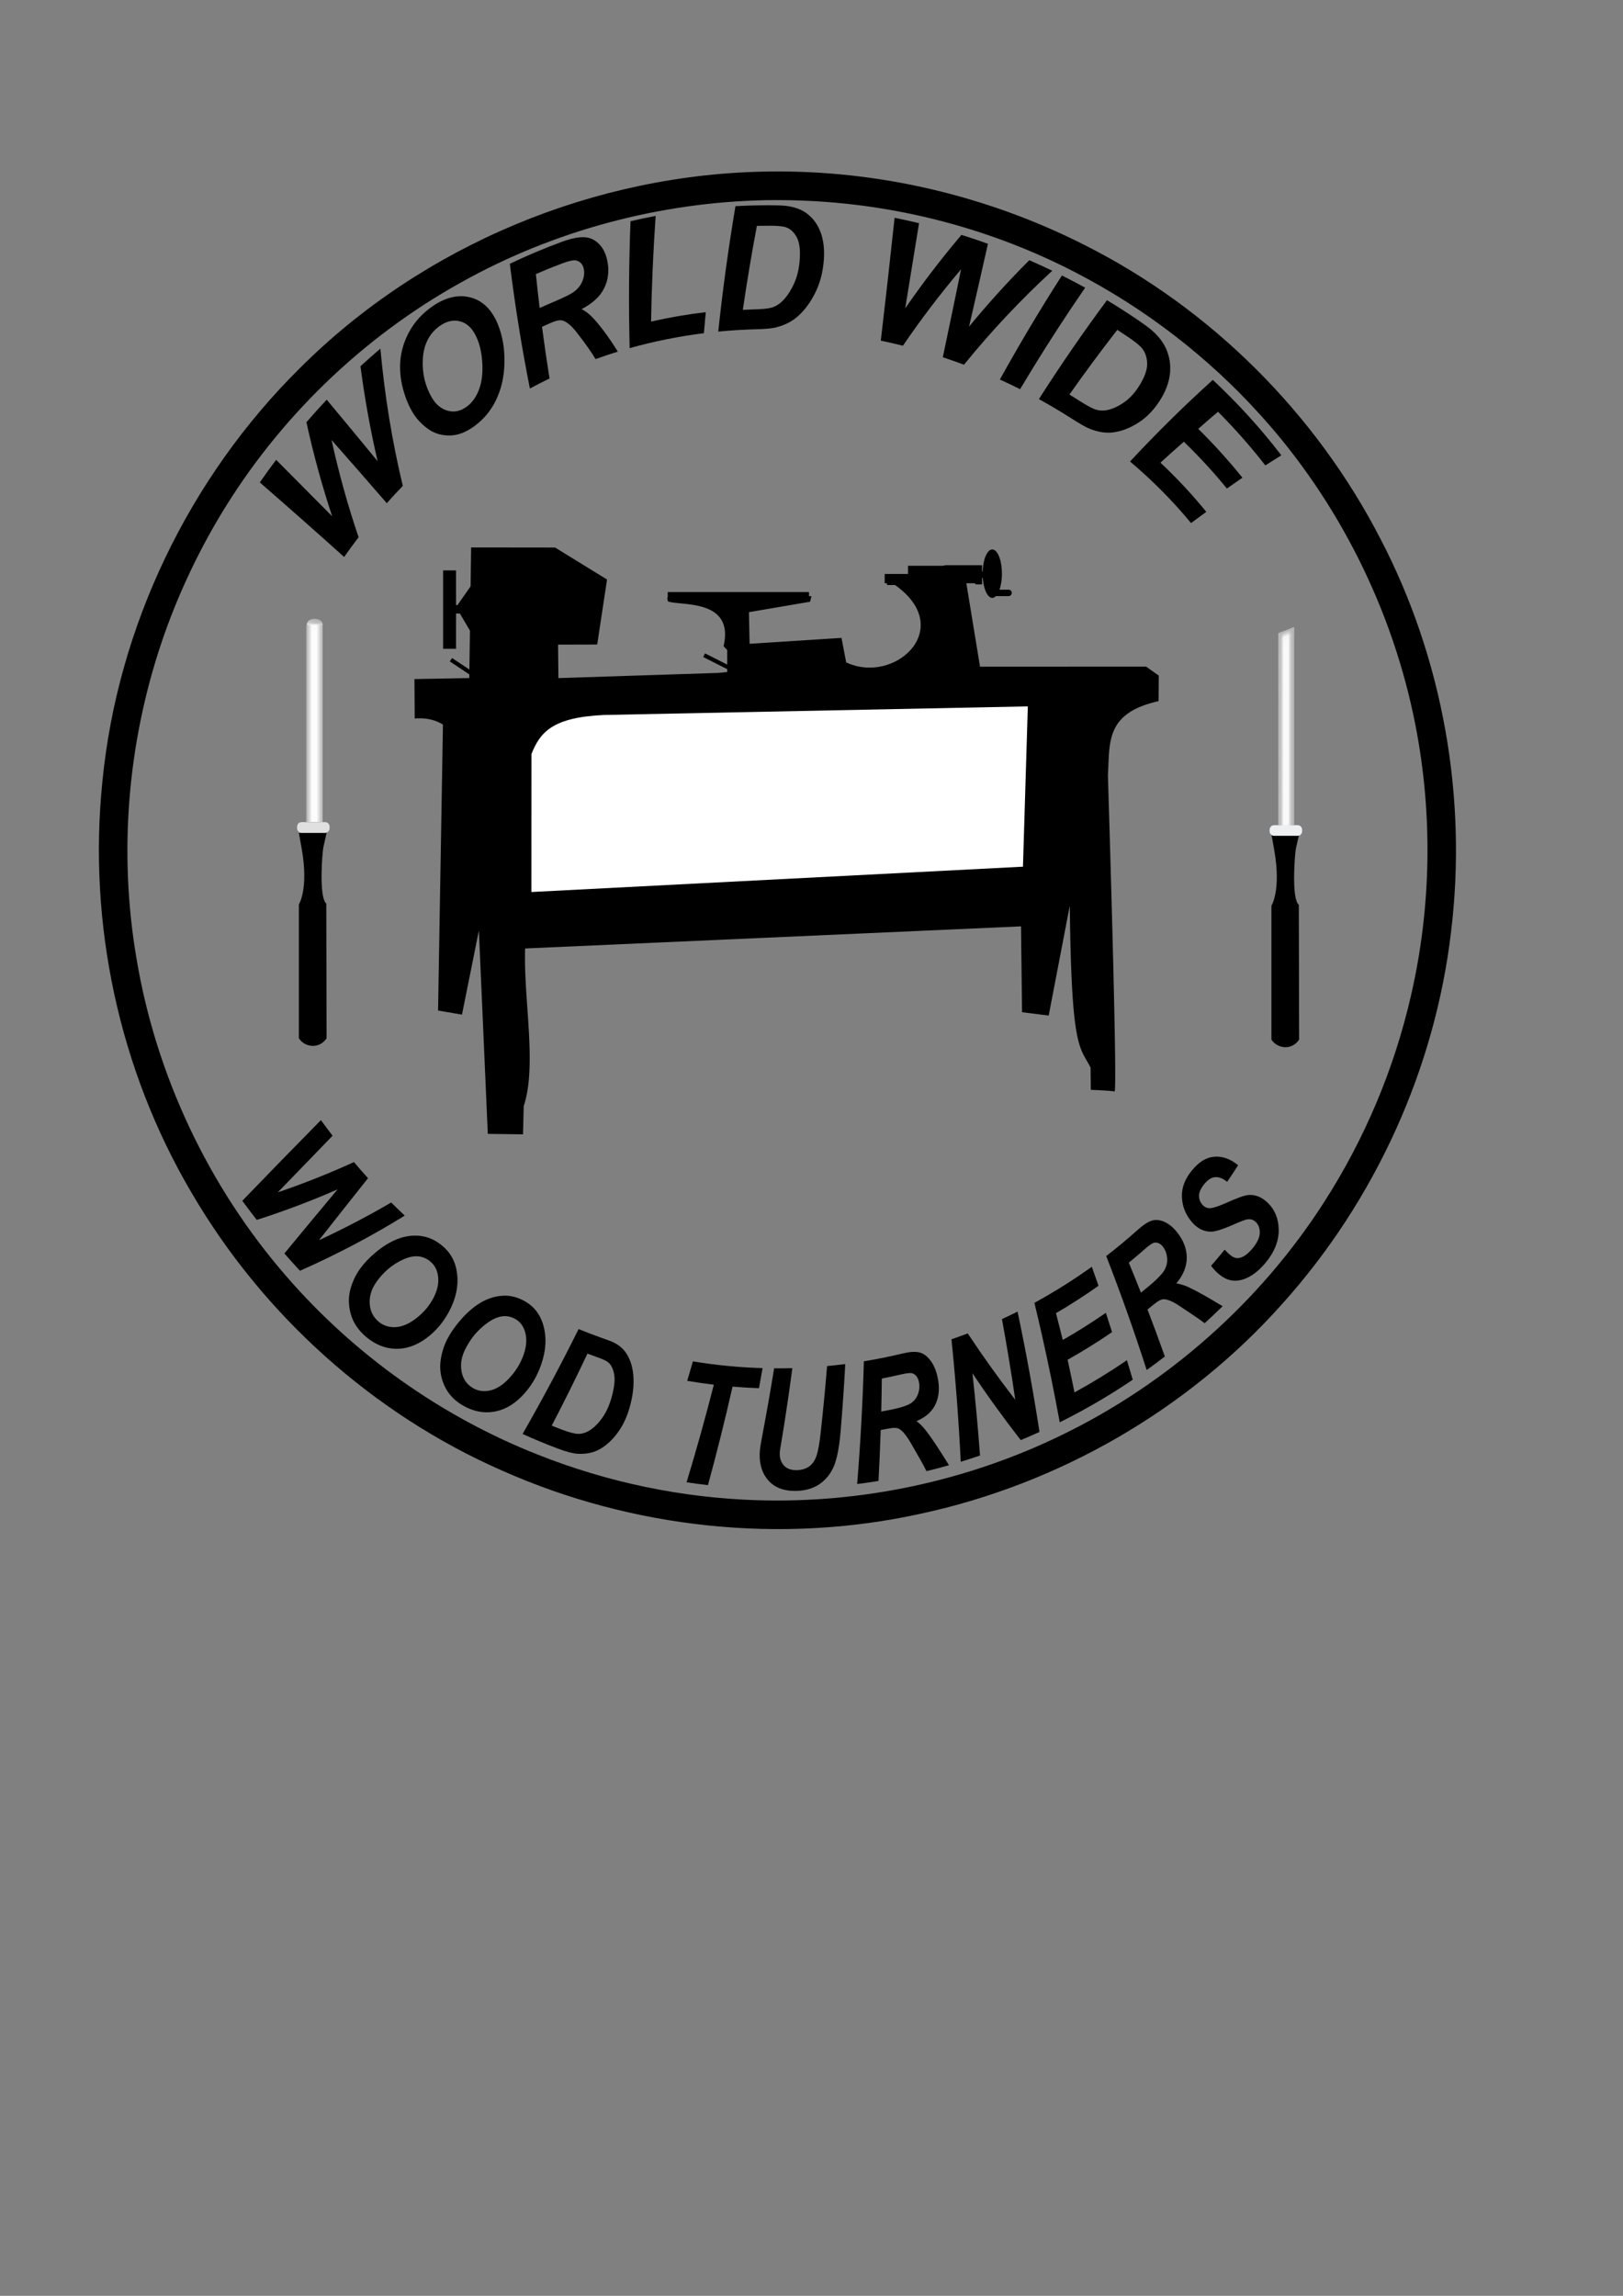 <?xml version="1.0" encoding="UTF-8" standalone="no"?>
<!-- Created with Inkscape (http://www.inkscape.org/) -->
<svg xmlns:inkscape="http://www.inkscape.org/namespaces/inkscape" xmlns:sodipodi="http://sodipodi.sourceforge.net/DTD/sodipodi-0.dtd" xmlns:xlink="http://www.w3.org/1999/xlink" xmlns="http://www.w3.org/2000/svg" xmlns:svg="http://www.w3.org/2000/svg" width="210mm" height="297mm" viewBox="0 0 210 297" version="1.1" id="svg5" xml:space="preserve" inkscape:version="1.2.1 (9c6d41e410, 2022-07-14)" sodipodi:docname="World 6.svg">
  <rect x="0" y="0" width="210" height="297" fill="#808080" stroke="none"/>
  <defs id="defs2">
    <linearGradient inkscape:collect="always" id="linearGradient11394">
      <stop style="stop-color:#ffffff;stop-opacity:1;" offset="0" id="stop11390"></stop>
      <stop style="stop-color:#b5b5b5;stop-opacity:1;" offset="1" id="stop11392"></stop>
    </linearGradient>
    <linearGradient inkscape:collect="always" xlink:href="#linearGradient7732" id="linearGradient7747" gradientUnits="userSpaceOnUse" gradientTransform="translate(-125.62,-0.485)" x1="165.327" y1="93.994" x2="167.328" y2="93.994"></linearGradient>
    <linearGradient inkscape:collect="always" id="linearGradient7732">
      <stop style="stop-color:#b6b6b6;stop-opacity:1;" offset="0" id="stop7728"></stop>
      <stop style="stop-color:#b6b6b6;stop-opacity:0.047;" offset="0.323" id="stop7738"></stop>
      <stop style="stop-color:#b6b6b6;stop-opacity:0.047;" offset="0.639" id="stop7736"></stop>
      <stop style="stop-color:#b6b6b6;stop-opacity:1;" offset="0.988" id="stop7730"></stop>
    </linearGradient>
    <linearGradient inkscape:collect="always" xlink:href="#linearGradient7732" id="linearGradient9752" gradientUnits="userSpaceOnUse" x1="165.327" y1="93.994" x2="167.328" y2="93.994" gradientTransform="translate(0.096,-0.031)"></linearGradient>
    <linearGradient inkscape:collect="always" xlink:href="#linearGradient7732" id="linearGradient9959" gradientUnits="userSpaceOnUse" gradientTransform="translate(0.096,-0.031)" x1="165.327" y1="93.994" x2="167.328" y2="93.994"></linearGradient>
    <linearGradient inkscape:collect="always" xlink:href="#linearGradient7732" id="linearGradient8467" gradientUnits="userSpaceOnUse" gradientTransform="matrix(0.334,0.943,-0.072,0.026,117.943,-76.698)" x1="165.327" y1="93.994" x2="167.328" y2="93.994"></linearGradient>
    <linearGradient inkscape:collect="always" xlink:href="#linearGradient11394" id="linearGradient11396" x1="44.572" y1="79.098" x2="50.618" y2="79.098" gradientUnits="userSpaceOnUse" gradientTransform="matrix(0.111,-0.222,0.575,0.124,-10.033,81.433)"></linearGradient>
  </defs>
  <g inkscape:groupmode="layer" id="layer2" inkscape:label="VECTOR" style="display:inline">
    <path style="display:inline;fill:#000000;fill-opacity:1;stroke:none;stroke-width:1" d="m 128.993,76.286 c -0.23,0 -0.415,0.185 -0.415,0.415 0,0.23 0.185,0.415 0.415,0.415 h 1.509 c 0.23,0 0.415,-0.185 0.415,-0.415 0,-0.23 -0.185,-0.415 -0.415,-0.415 z" id="path7335"></path>
    <path id="path1031" style="fill:#000000;fill-opacity:1;stroke:none;stroke-width:1" d="M 60.959 70.82 L 60.854 78.276 L 59.007 78.276 L 59.007 73.792 L 57.335 73.792 L 57.335 83.93 L 59.007 83.93 L 59.007 79.369 L 60.838 79.369 L 60.735 86.616 L 58.496 85.126 L 58.203 85.565 L 60.727 87.245 L 60.72 87.718 L 53.627 87.85 L 53.658 92.952 C 55.064 92.835 56.282 93.097 57.313 93.738 L 56.681 130.73 L 59.775 131.258 L 61.962 120.382 L 63.117 146.686 L 67.674 146.743 L 67.763 143.102 C 69.504 137.819 67.738 129.428 67.944 122.7 L 132.11 119.839 L 132.242 130.942 L 135.689 131.382 L 138.419 117.172 C 138.63 135.872 139.682 135.333 141.106 138.099 L 141.144 140.986 C 141.144 140.986 143.785 141.092 144.212 141.199 C 144.639 141.306 143.352 100.291 143.352 100.291 C 143.611 95.987 143.013 92.253 149.907 90.705 L 149.931 87.398 L 148.301 86.238 L 126.805 86.248 L 125.036 75.457 L 126.147 75.457 L 126.251 75.608 L 127.07 75.608 L 127.07 74.777 L 127.166 74.777 A 1.245 3.131 0 0 0 128.391 77.344 A 1.245 3.131 0 0 0 129.636 74.212 A 1.245 3.131 0 0 0 128.391 71.081 A 1.245 3.131 0 0 0 127.15 73.947 L 127.07 73.947 L 127.07 73.118 L 122.322 73.118 L 122.026 73.193 L 117.487 73.193 L 117.487 74.25 L 114.469 74.25 L 114.469 75.457 L 114.771 75.457 L 114.771 75.684 L 115.811 75.684 C 123.737 81.29 115.771 88.641 109.487 85.69 L 108.881 82.522 L 96.989 83.286 L 96.907 79.193 L 104.817 77.843 L 104.993 77.122 L 104.678 77.125 L 104.678 76.646 L 104.659 76.646 L 104.659 76.589 L 86.399 76.589 L 86.399 77.305 L 86.325 77.305 L 86.42 77.8 C 88.11 78.41 95.035 77.419 93.626 83.595 L 94.095 84.099 L 94.095 85.975 L 91.225 84.525 L 90.987 84.996 L 94.095 86.567 L 94.095 86.934 L 92.905 87.053 L 72.251 87.723 L 72.208 83.393 L 77.272 83.379 L 78.546 74.97 L 71.824 70.833 L 60.959 70.82 z "></path>
    <path style="fill:#ffffff;fill-opacity:1;stroke:none;stroke-width:1" d="m 68.756,115.396 0.008,-17.845 c 1.115,-2.819 2.703,-4.756 9.41,-5.058 l 54.817,-1.11 -0.63,20.736 z" id="path1033" sodipodi:nodetypes="cccccc"></path>
    <path id="rect1091" style="fill:#000000;fill-opacity:1;stroke:none" d="m 38.672,107.753 h 3.584 l -0.415,1.849 c -0.142,0.634 -0.605,6.505 0.377,7.282 l 0.038,17.431 c -0.931,1.439 -2.842,1.183 -3.584,0 v -17.317 c 0,0 1.279,-1.963 0.377,-7.131 -0.123,-0.705 -0.377,-2.113 -0.377,-2.113 z" sodipodi:nodetypes="ccsccccsc"></path>
    <rect style="fill:none;stroke:#e0e0e0;stroke-width:1;stroke-opacity:1" id="rect1094" width="3.209" height="0.377" x="38.938" y="106.855" ry="0.067"></rect>
    <rect style="fill:#b6b6b6;fill-opacity:0.378;stroke:none;stroke-width:1" id="rect1096" width="2.001" height="25.46" x="39.586" y="80.968"></rect>
    <path id="path7741" style="display:inline;fill:#ffffff;fill-opacity:1" d="M 39.707,80.685 H 41.708 V 106.335 H 39.707 Z"></path>
    <path id="path7745" style="display:inline;fill:url(#linearGradient7747)" d="M 39.707,80.685 H 41.708 V 106.335 H 39.707 Z"></path>
    <path id="rect1096-6" style="display:inline;fill:#ffffff;fill-opacity:1" d="m 165.414,81.96 2.01,-0.821 v 25.649 h -2.001 z" sodipodi:nodetypes="ccccc"></path>
    <path id="path8475" style="display:inline;fill:url(#linearGradient9959)" d="m 165.414,81.96 2.01,-0.821 v 25.649 h -2.001 z" sodipodi:nodetypes="ccccc"></path>
    <path id="rect1091-6" style="display:inline;fill:#000000;fill-opacity:1;stroke:none" d="m 164.509,107.924 h 3.584 l -0.415,1.849 c -0.142,0.634 -0.605,6.505 0.377,7.282 l 0.038,17.431 c -0.931,1.439 -2.842,1.183 -3.584,0 v -17.318 c 0,0 1.279,-1.963 0.377,-7.131 -0.123,-0.705 -0.377,-2.113 -0.377,-2.113 z" sodipodi:nodetypes="ccsccccsc"></path>
    <rect style="display:inline;fill:none;stroke:#eeeff0;stroke-width:1;stroke-opacity:1" id="rect1094-5" width="3.209" height="0.377" x="164.775" y="107.25" ry="0.067"></rect>
    <path id="path8477" style="display:inline;fill:url(#linearGradient9752)" d="m 165.414,81.96 2.01,-0.821 v 25.649 h -2.001 z" sodipodi:nodetypes="ccccc"></path>
    <path d="m 52.119,62.86 c -0.704,0.728 -1.396,1.473 -2.075,2.235 -2.372,-2.74 -4.755,-5.467 -7.148,-8.183 0.955,4.342 2.128,8.548 3.504,12.591 -0.64,0.835 -1.264,1.685 -1.873,2.551 -3.616,-3.246 -7.253,-6.462 -10.91,-9.646 0.687,-0.991 1.39,-1.965 2.11,-2.922 2.42,2.429 4.837,4.863 7.25,7.301 -1.298,-3.917 -2.412,-7.98 -3.33,-12.167 0.858,-0.994 1.734,-1.965 2.627,-2.914 2.206,2.642 4.402,5.296 6.588,7.961 -0.929,-3.987 -1.672,-8.089 -2.22,-12.285 0.846,-0.78 1.705,-1.541 2.577,-2.282 0.553,6.12 1.532,12.061 2.901,17.76 z" id="path698-7" style="font-style:italic;font-weight:bold;font-size:20.655px;font-family:Arial;-inkscape-font-specification:'Arial Bold Italic';fill:#000000;fill-opacity:1;stroke:none"></path>
    <path d="m 53.484,53.496 c -0.48,-0.76 -0.883,-1.653 -1.195,-2.684 -0.426,-1.377 -0.596,-2.738 -0.493,-4.086 0.108,-1.351 0.508,-2.661 1.209,-3.906 0.697,-1.25 1.703,-2.342 3.002,-3.228 1.743,-1.189 3.441,-1.535 4.994,-1.077 1.562,0.455 2.69,1.641 3.432,3.476 0.617,1.527 0.875,3.189 0.835,4.972 -0.04,1.783 -0.401,3.363 -1.073,4.761 -0.673,1.401 -1.606,2.52 -2.832,3.416 -1.065,0.778 -2.095,1.179 -3.134,1.196 -1.037,0.017 -1.956,-0.236 -2.757,-0.786 -0.804,-0.556 -1.471,-1.234 -1.988,-2.053 z m 2.385,-2.067 c 0.527,0.909 1.218,1.469 2.06,1.705 0.843,0.236 1.654,0.06 2.462,-0.524 0.658,-0.476 1.165,-1.167 1.54,-2.09 0.377,-0.932 0.537,-2.05 0.482,-3.363 -0.053,-1.323 -0.288,-2.487 -0.736,-3.487 -0.5,-1.115 -1.176,-1.812 -2.049,-2.07 -0.873,-0.263 -1.772,-0.091 -2.666,0.523 -1.374,0.944 -2.134,2.399 -2.251,4.279 -0.111,1.879 0.3,3.546 1.158,5.026 z" id="path700-9" style="font-style:italic;font-weight:bold;font-size:20.655px;font-family:Arial;-inkscape-font-specification:'Arial Bold Italic';fill:#000000;fill-opacity:1;stroke:none"></path>
    <path d="m 71.105,48.963 c -0.02,0.009 -0.039,0.019 -0.059,0.029 -0.836,0.403 -1.664,0.826 -2.485,1.27 -1.01,-5.102 -1.85,-10.272 -2.514,-15.503 -0.027,-0.211 -0.053,-0.422 -0.08,-0.633 2.224,-1.066 4.481,-2.016 6.765,-2.853 1.177,-0.431 2.134,-0.617 2.846,-0.584 0.719,0.024 1.351,0.304 1.89,0.834 0.547,0.528 0.911,1.258 1.106,2.184 0.278,1.321 0.128,2.52 -0.415,3.606 -0.546,1.081 -1.514,1.951 -2.907,2.678 0.465,0.227 0.934,0.582 1.404,1.065 0.935,0.979 2.049,2.454 3.284,4.434 -0.968,0.298 -1.93,0.62 -2.885,0.965 -0.447,-0.764 -1.275,-1.975 -2.477,-3.507 -0.658,-0.834 -1.262,-1.327 -1.801,-1.484 -0.328,-0.089 -0.831,0.006 -1.498,0.298 -0.384,0.168 -0.766,0.339 -1.147,0.514 0.292,2.239 0.616,4.468 0.971,6.688 z m -1.277,-9.125 c 0.511,-0.23 1.024,-0.454 1.538,-0.671 1.573,-0.664 2.576,-1.136 3.049,-1.535 0.47,-0.393 0.8,-0.855 0.991,-1.391 0.19,-0.536 0.231,-1.042 0.114,-1.517 -0.137,-0.559 -0.461,-0.905 -0.977,-1.029 -0.314,-0.071 -0.932,0.052 -1.837,0.393 -1.13,0.427 -2.254,0.883 -3.369,1.369 0.15,1.464 0.313,2.925 0.49,4.382 z" id="path702-2" style="font-style:italic;font-weight:bold;font-size:20.655px;font-family:Arial;-inkscape-font-specification:'Arial Bold Italic';fill:#000000;fill-opacity:1;stroke:none"></path>
    <path d="m 81.47,45.038 c -0.139,-5.448 -0.101,-10.924 0.111,-16.418 1.081,-0.254 2.166,-0.485 3.254,-0.692 -0.317,4.565 -0.516,9.124 -0.594,13.67 2.339,-0.531 4.703,-0.935 7.079,-1.216 -0.086,0.907 -0.167,1.815 -0.244,2.722 -3.241,0.406 -6.454,1.048 -9.606,1.934 z" id="path704-7" style="font-style:italic;font-weight:bold;font-size:20.655px;font-family:Arial;-inkscape-font-specification:'Arial Bold Italic';fill:#000000;fill-opacity:1;stroke:none"></path>
    <path d="m 92.934,42.898 c 0.575,-5.416 1.318,-10.829 2.226,-16.226 1.441,-0.079 2.883,-0.118 4.324,-0.117 1.191,3.85e-4 1.986,0.045 2.307,0.089 0.334,0.043 0.649,0.105 0.945,0.186 0.288,0.079 0.558,0.175 0.809,0.288 0.514,0.23 0.971,0.545 1.369,0.944 0.406,0.392 0.742,0.859 1.01,1.399 0.275,0.541 0.469,1.156 0.586,1.846 0.117,0.683 0.146,1.423 0.093,2.222 -0.115,1.72 -0.528,3.221 -1.201,4.508 -0.666,1.282 -1.448,2.289 -2.345,3.03 -0.231,0.193 -0.481,0.369 -0.751,0.527 -0.536,0.315 -1.149,0.562 -1.841,0.747 -0.594,0.154 -1.486,0.227 -2.706,0.259 -1.611,0.042 -3.221,0.141 -4.825,0.297 z m 3.182,-2.816 c 0.49,-0.024 0.979,-0.043 1.469,-0.056 1.066,-0.03 1.828,-0.101 2.307,-0.245 0.482,-0.151 0.926,-0.424 1.334,-0.823 0.445,-0.437 0.846,-0.985 1.203,-1.644 0.114,-0.21 0.224,-0.432 0.329,-0.665 0.435,-0.963 0.688,-2.111 0.738,-3.441 0.043,-1.136 -0.1,-1.995 -0.44,-2.58 -0.125,-0.223 -0.264,-0.419 -0.416,-0.587 -0.252,-0.278 -0.541,-0.482 -0.866,-0.609 -0.364,-0.141 -1.026,-0.226 -1.971,-0.23 -0.623,-0.003 -1.246,0.002 -1.87,0.015 -0.681,3.614 -1.287,7.237 -1.82,10.867 z" id="path706-7" style="font-style:italic;font-weight:bold;font-size:20.655px;font-family:Arial;-inkscape-font-specification:'Arial Bold Italic';fill:#000000;fill-opacity:1;stroke:none"></path>
    <path d="m 124.728,47.18 c -0.908,-0.339 -1.821,-0.66 -2.738,-0.962 0.8,-3.791 1.588,-7.586 2.365,-11.385 -2.689,3.177 -5.2,6.481 -7.526,9.892 -0.951,-0.238 -1.906,-0.456 -2.863,-0.654 0.623,-5.293 1.218,-10.591 1.785,-15.894 1.058,0.212 2.113,0.444 3.164,0.696 -0.592,3.672 -1.189,7.343 -1.79,11.013 2.259,-3.269 4.685,-6.441 7.272,-9.5 1.15,0.359 2.294,0.743 3.432,1.152 -0.803,3.577 -1.619,7.15 -2.445,10.719 2.448,-2.979 5.047,-5.849 7.794,-8.594 0.997,0.435 1.988,0.889 2.972,1.364 -4.118,3.787 -7.93,7.855 -11.42,12.153 z" id="path708-3" style="font-style:italic;font-weight:bold;font-size:20.655px;font-family:Arial;-inkscape-font-specification:'Arial Bold Italic';fill:#000000;fill-opacity:1;stroke:none"></path>
    <path d="m 129.374,49.098 c 2.532,-4.575 5.208,-9.064 8.025,-13.457 0.194,0.097 0.388,0.195 0.581,0.294 0.814,0.412 1.624,0.839 2.429,1.281 -2.344,3.401 -4.597,6.866 -6.758,10.386 -0.559,0.911 -1.112,1.825 -1.66,2.744 -0.866,-0.434 -1.739,-0.85 -2.618,-1.248 z" id="path710-7" style="font-style:italic;font-weight:bold;font-size:20.655px;font-family:Arial;-inkscape-font-specification:'Arial Bold Italic';fill:#000000;fill-opacity:1;stroke:none"></path>
    <path d="m 134.422,51.628 c 2.792,-4.365 5.728,-8.635 8.809,-12.792 1.289,0.774 2.564,1.588 3.822,2.441 1.039,0.705 1.716,1.218 1.977,1.447 0.541,0.468 0.984,0.958 1.328,1.461 0.35,0.508 0.613,1.057 0.787,1.642 0.184,0.584 0.275,1.191 0.273,1.818 0.004,0.632 -0.095,1.28 -0.294,1.944 -0.196,0.658 -0.493,1.312 -0.888,1.966 -0.849,1.408 -1.859,2.45 -2.993,3.159 -1.127,0.708 -2.231,1.117 -3.316,1.233 -0.838,0.097 -1.755,-0.045 -2.767,-0.411 -0.575,-0.213 -1.373,-0.669 -2.438,-1.351 -1.408,-0.901 -2.843,-1.754 -4.301,-2.557 z m 3.951,-0.588 c 0.434,0.265 0.866,0.534 1.295,0.808 0.934,0.596 1.621,0.979 2.096,1.134 0.48,0.151 0.979,0.173 1.501,0.068 0.751,-0.155 1.521,-0.52 2.312,-1.097 0.789,-0.576 1.502,-1.417 2.119,-2.536 0.527,-0.955 0.773,-1.783 0.729,-2.492 -0.034,-0.709 -0.236,-1.311 -0.602,-1.798 -0.257,-0.339 -0.797,-0.805 -1.619,-1.367 -0.542,-0.37 -1.087,-0.733 -1.635,-1.089 -2.131,2.736 -4.196,5.527 -6.196,8.369 z" id="path712-2" style="font-style:italic;font-weight:bold;font-size:20.655px;font-family:Arial;-inkscape-font-specification:'Arial Bold Italic';fill:#000000;fill-opacity:1;stroke:none"></path>
    <path d="m 146.215,59.702 c 3.428,-3.68 6.998,-7.205 10.711,-10.554 3.156,2.945 6.131,6.195 8.869,9.754 -0.695,0.429 -1.385,0.863 -2.072,1.304 -1.925,-2.466 -3.972,-4.778 -6.121,-6.938 -0.862,0.728 -1.718,1.465 -2.565,2.211 2.007,1.973 3.919,4.079 5.719,6.32 -0.674,0.46 -1.345,0.927 -2.011,1.399 -1.749,-2.146 -3.609,-4.162 -5.563,-6.052 -1.022,0.888 -2.032,1.79 -3.031,2.706 2.102,1.974 4.088,4.095 5.932,6.365 -0.661,0.478 -1.319,0.961 -1.972,1.45 -2.398,-2.907 -5.051,-5.56 -7.895,-7.965 z" id="path714-1" style="font-style:italic;font-weight:bold;font-size:20.655px;font-family:Arial;-inkscape-font-specification:'Arial Bold Italic';fill:#000000;fill-opacity:1;stroke:none"></path>
    <path id="path1314-5" style="display:inline;fill:#000000;fill-opacity:1;stroke:none;stroke-width:1;stroke-opacity:1" d="m 98.658,22.693 c -22.499,0.249 -44.798,9.492 -60.736,25.401 -14.367,14.193 -23.646,33.462 -25.593,53.578 -1.87,18.324 2.169,37.223 11.529,53.103 9.218,15.818 23.487,28.666 40.274,36.008 16.822,7.454 36.017,9.516 54.005,5.56 17.977,-3.853 34.69,-13.479 46.918,-27.228 11.948,-13.312 19.717,-30.343 21.79,-48.12 2.097,-17.314 -1.055,-35.249 -9.115,-50.731 C 169.361,53.995 155.791,40.44 139.438,32.21 126.869,25.833 112.758,22.502 98.658,22.693 Z m -0.484,3.707 c 1.979,-0.029 3.959,-0.001 5.935,0.108 11.773,0.605 23.494,3.741 34.006,9.172 9.067,4.675 17.26,10.966 24.103,18.56 10.092,11.16 17.124,25.25 20.02,40.108 2.239,11.455 2.058,23.474 -0.572,34.901 -2.188,9.548 -5.984,18.571 -11.287,26.821 -8.286,12.905 -20.236,23.457 -33.973,30.106 -12.177,5.924 -25.835,8.83 -39.356,8.402 -9.694,-0.292 -19.44,-2.325 -28.483,-5.938 C 56.134,183.716 44.921,175.748 36.15,165.626 26.048,154.02 19.244,139.546 16.737,124.437 14.426,110.841 15.577,96.731 19.982,83.638 21.908,77.911 24.542,72.247 27.646,67.088 35.152,54.601 46.012,44.106 58.721,37.053 70.68,30.341 84.453,26.665 98.174,26.4 Z" transform="translate(0.913,-0.503)"></path>
    <path d="m 38.808,164.394 c -0.68,-0.735 -1.35,-1.482 -2.01,-2.24 2.286,-2.772 4.58,-5.535 6.881,-8.289 -3.396,1.49 -6.886,2.809 -10.457,3.949 -0.634,-0.814 -1.258,-1.638 -1.87,-2.473 3.374,-3.499 6.764,-6.977 10.17,-10.434 0.496,0.681 1,1.354 1.512,2.019 -2.367,2.439 -4.732,4.881 -7.094,7.327 3.363,-1.148 6.652,-2.456 9.856,-3.916 0.599,0.704 1.207,1.397 1.825,2.078 -2.123,2.668 -4.239,5.344 -6.347,8.027 3.202,-1.485 6.32,-3.114 9.344,-4.881 0.577,0.576 1.161,1.142 1.751,1.698 -4.323,2.673 -8.854,5.058 -13.561,7.134 z" style="font-style:italic;font-weight:bold;font-size:20.655px;font-family:Arial;-inkscape-font-specification:'Arial Bold Italic';fill:#000000;fill-opacity:1;stroke:none;stroke-width:1" id="path577-9"></path>
    <path d="m 46.6,164.121 c 0.517,-0.71 1.148,-1.373 1.887,-2.002 0.984,-0.847 1.975,-1.457 2.964,-1.84 0.994,-0.38 1.975,-0.507 2.949,-0.391 0.979,0.111 1.887,0.514 2.751,1.211 1.157,0.934 1.816,2.146 1.998,3.705 0.186,1.556 -0.146,3.192 -1.052,4.877 -0.754,1.402 -1.745,2.578 -3.005,3.49 -1.261,0.912 -2.572,1.357 -3.923,1.318 -1.35,-0.039 -2.633,-0.556 -3.803,-1.544 -1.017,-0.858 -1.68,-1.865 -1.986,-2.984 -0.306,-1.121 -0.313,-2.185 -0.039,-3.187 0.279,-1.008 0.703,-1.89 1.26,-2.654 z m 2.044,1.812 c -0.579,0.844 -0.855,1.739 -0.808,2.696 0.046,0.955 0.435,1.749 1.162,2.358 0.591,0.495 1.309,0.732 2.14,0.703 0.84,-0.032 1.72,-0.395 2.635,-1.087 0.923,-0.694 1.641,-1.511 2.169,-2.429 0.59,-1.025 0.837,-1.993 0.757,-2.89 -0.076,-0.906 -0.425,-1.605 -1.056,-2.116 -0.966,-0.784 -2.115,-0.855 -3.499,-0.223 -1.379,0.636 -2.557,1.615 -3.5,2.989 z" style="font-style:italic;font-weight:bold;font-size:20.655px;font-family:Arial;-inkscape-font-specification:'Arial Bold Italic';fill:#000000;fill-opacity:1;stroke:none;stroke-width:1" id="path579-1"></path>
    <path d="m 57.872,173.245 c 0.411,-0.795 0.941,-1.565 1.581,-2.32 0.852,-1.015 1.743,-1.799 2.663,-2.361 0.926,-0.559 1.873,-0.868 2.847,-0.936 0.978,-0.075 1.927,0.148 2.875,0.669 0.923,0.507 1.608,1.207 2.069,2.128 0,0 0,0 0,0 0.173,0.347 0.315,0.725 0.426,1.135 0.408,1.498 0.321,3.175 -0.326,5.012 -0.538,1.528 -1.343,2.878 -2.454,4.019 -0.664,0.681 -1.369,1.202 -2.117,1.557 0,0 0,0 0,0 -0.504,0.238 -1.027,0.401 -1.567,0.488 -1.341,0.214 -2.686,-0.06 -3.986,-0.82 -1.129,-0.66 -1.93,-1.534 -2.392,-2.583 -0.462,-1.051 -0.62,-2.1 -0.49,-3.139 0.133,-1.046 0.428,-1.993 0.87,-2.848 z m 2.272,1.412 c -0.452,0.939 -0.597,1.873 -0.415,2.809 0.182,0.934 0.68,1.646 1.486,2.113 0.655,0.38 1.399,0.48 2.216,0.296 0.826,-0.188 1.642,-0.712 2.444,-1.569 0.81,-0.86 1.399,-1.803 1.787,-2.81 0.433,-1.124 0.536,-2.125 0.328,-2.994 -0.205,-0.878 -0.649,-1.499 -1.342,-1.882 -1.062,-0.588 -2.203,-0.441 -3.477,0.44 -1.269,0.884 -2.292,2.067 -3.028,3.597 z" style="font-style:italic;font-weight:bold;font-size:20.655px;font-family:Arial;-inkscape-font-specification:'Arial Bold Italic';fill:#000000;fill-opacity:1;stroke:none;stroke-width:1" id="path581-6"></path>
    <path d="m 67.618,185.506 c 2.548,-4.448 4.963,-8.973 7.246,-13.568 0.969,0.396 1.945,0.769 2.929,1.119 0.83,0.296 1.338,0.478 1.568,0.593 0.441,0.212 0.818,0.467 1.132,0.77 0.319,0.304 0.588,0.675 0.808,1.112 0.226,0.432 0.397,0.924 0.511,1.475 0.12,0.552 0.176,1.167 0.165,1.843 -0.009,0.669 -0.09,1.385 -0.245,2.145 -0.336,1.64 -0.883,3.028 -1.675,4.154 -0.783,1.119 -1.665,1.93 -2.642,2.424 -0.75,0.386 -1.653,0.557 -2.701,0.494 -0.589,-0.04 -1.467,-0.263 -2.604,-0.696 -1.511,-0.575 -3.009,-1.197 -4.492,-1.865 z m 3.77,-1.075 c 0.434,0.175 0.868,0.345 1.304,0.512 0.944,0.361 1.656,0.538 2.114,0.551 0.468,0.008 0.929,-0.12 1.38,-0.384 0.649,-0.383 1.255,-0.985 1.818,-1.803 0.564,-0.819 0.984,-1.857 1.278,-3.114 0.25,-1.069 0.301,-1.916 0.16,-2.533 -0.134,-0.623 -0.368,-1.085 -0.707,-1.388 -0.239,-0.212 -0.699,-0.43 -1.382,-0.67 -0.449,-0.158 -0.897,-0.321 -1.343,-0.489 -1.48,3.137 -3.021,6.244 -4.623,9.318 z" style="font-style:italic;font-weight:bold;font-size:20.655px;font-family:Arial;-inkscape-font-specification:'Arial Bold Italic';fill:#000000;fill-opacity:1;stroke:none;stroke-width:1" id="path583-3"></path>
    <path d="m 91.602,192.125 c -0.924,-0.106 -1.846,-0.228 -2.767,-0.366 1.273,-4.184 2.449,-8.394 3.529,-12.626 -1.151,-0.138 -2.299,-0.304 -3.443,-0.499 0.248,-0.838 0.492,-1.677 0.732,-2.516 2.988,0.491 6.002,0.782 9.019,0.871 -0.153,0.866 -0.31,1.732 -0.47,2.597 -1.14,-0.041 -2.28,-0.109 -3.418,-0.205 -0.964,4.268 -2.025,8.518 -3.182,12.745 z" style="font-style:italic;font-weight:bold;font-size:20.655px;font-family:Arial;-inkscape-font-specification:'Arial Bold Italic';fill:#000000;fill-opacity:1;stroke:none;stroke-width:1" id="path585-5"></path>
    <path d="m 100.161,177.017 c 0.746,0.005 1.491,-9.7e-4 2.237,-0.02 0.041,-0.001 0.082,-0.002 0.122,-0.003 -0.035,0.267 -0.071,0.533 -0.107,0.8 -0.346,2.571 -0.726,5.14 -1.141,7.706 -0.113,0.697 -0.229,1.394 -0.347,2.091 -0.023,0.178 -0.034,0.345 -0.034,0.501 0.002,0.618 0.188,1.13 0.568,1.531 0.297,0.303 0.696,0.486 1.197,0.544 0,0 0,0 0,0 0.149,0.017 0.307,0.023 0.474,0.018 0.654,-0.021 1.19,-0.191 1.602,-0.504 0.412,-0.313 0.719,-0.766 0.92,-1.356 0.201,-0.589 0.382,-1.581 0.532,-2.973 0.32,-2.875 0.597,-5.752 0.833,-8.63 0.785,-0.073 1.569,-0.16 2.352,-0.261 -0.157,2.887 -0.356,5.776 -0.597,8.664 -0.154,1.824 -0.405,3.228 -0.747,4.217 -0.342,0.988 -0.92,1.817 -1.742,2.473 -0.82,0.655 -1.901,1.018 -3.218,1.058 -0.121,0.003 -0.24,0.004 -0.357,0.002 0,0 0,0 0,0 -1.407,-0.026 -2.499,-0.476 -3.252,-1.307 -0.817,-0.908 -1.193,-2.071 -1.16,-3.47 0.006,-0.291 0.035,-0.607 0.084,-0.946 0.03,-0.235 0.145,-0.861 0.345,-1.931 0.517,-2.73 0.996,-5.465 1.435,-8.204 z" style="font-style:italic;font-weight:bold;font-size:20.655px;font-family:Arial;-inkscape-font-specification:'Arial Bold Italic';fill:#000000;fill-opacity:1;stroke:none;stroke-width:1" id="path587-7"></path>
    <path d="m 113.668,191.583 c -0.918,0.15 -1.838,0.284 -2.76,0.403 0.43,-5.296 0.719,-10.591 0.869,-15.878 1.686,-0.277 3.365,-0.616 5.031,-1.017 0.861,-0.207 1.547,-0.262 2.074,-0.149 0.529,0.104 1.009,0.429 1.444,0.976 0.44,0.546 0.767,1.267 0.972,2.168 0.293,1.286 0.237,2.437 -0.197,3.455 -0.434,1.008 -1.274,1.791 -2.516,2.303 0.394,0.282 0.792,0.68 1.198,1.195 0.812,1.049 1.796,2.549 3.007,4.509 -0.966,0.274 -1.936,0.531 -2.91,0.769 -0.406,-0.826 -1.091,-2.016 -2.079,-3.721 -0.53,-0.909 -1.017,-1.493 -1.47,-1.751 -0.278,-0.151 -0.718,-0.164 -1.327,-0.046 -0.35,0.067 -0.7,0.132 -1.05,0.195 -0.072,2.195 -0.168,4.392 -0.287,6.59 z m 0.356,-8.977 c 0.445,-0.082 0.889,-0.167 1.332,-0.257 1.344,-0.272 2.221,-0.591 2.614,-0.894 0.402,-0.308 0.683,-0.709 0.843,-1.202 0.16,-0.492 0.19,-0.974 0.096,-1.445 -0.111,-0.554 -0.366,-0.924 -0.762,-1.115 -0.244,-0.114 -0.713,-0.081 -1.415,0.082 -0.876,0.204 -1.755,0.391 -2.636,0.561 -0.014,1.422 -0.038,2.846 -0.072,4.27 z" style="font-style:italic;font-weight:bold;font-size:20.655px;font-family:Arial;-inkscape-font-specification:'Arial Bold Italic';fill:#000000;fill-opacity:1;stroke:none;stroke-width:1" id="path589-6"></path>
    <path d="m 134.5,185.244 c -0.804,0.366 -1.612,0.719 -2.424,1.058 -2.192,-2.808 -4.276,-5.691 -6.249,-8.642 0.389,3.531 0.714,7.077 0.977,10.637 -0.828,0.281 -1.66,0.549 -2.494,0.804 -0.261,-5.309 -0.662,-10.593 -1.201,-15.843 0.706,-0.242 1.408,-0.495 2.107,-0.76 1.941,2.935 3.992,5.802 6.151,8.594 -0.513,-3.502 -1.088,-6.985 -1.726,-10.446 0.678,-0.311 1.351,-0.634 2.02,-0.968 1.086,5.139 2.032,10.33 2.84,15.565 z" style="font-style:italic;font-weight:bold;font-size:20.655px;font-family:Arial;-inkscape-font-specification:'Arial Bold Italic';fill:#000000;fill-opacity:1;stroke:none;stroke-width:1" id="path591-3"></path>
    <path d="m 137.118,183.996 c -0.694,-3.79 -1.461,-7.553 -2.302,-11.288 -0.314,-1.393 -0.638,-2.783 -0.973,-4.168 2.553,-1.392 5.037,-2.95 7.426,-4.666 0.293,0.818 0.581,1.638 0.866,2.461 -1.788,1.268 -3.625,2.45 -5.502,3.543 0.301,1.153 0.594,2.309 0.881,3.468 1.897,-1.083 3.757,-2.254 5.571,-3.511 0.272,0.83 0.541,1.661 0.806,2.495 -1.874,1.283 -3.794,2.476 -5.752,3.578 0.308,1.403 0.604,2.81 0.889,4.222 2.313,-1.266 4.578,-2.657 6.783,-4.167 0.256,0.84 0.509,1.681 0.757,2.525 -2.457,1.661 -4.985,3.177 -7.569,4.543 -0.623,0.33 -1.25,0.652 -1.879,0.966 z" style="font-style:italic;font-weight:bold;font-size:20.655px;font-family:Arial;-inkscape-font-specification:'Arial Bold Italic';fill:#000000;fill-opacity:1;stroke:none;stroke-width:1" id="path593-5"></path>
    <path d="m 150.722,175.485 c -0.776,0.598 -1.561,1.181 -2.354,1.749 -1.607,-4.997 -3.352,-9.916 -5.234,-14.746 1.4,-1.077 2.764,-2.21 4.086,-3.397 0.683,-0.613 1.269,-1.005 1.779,-1.168 0.509,-0.172 1.061,-0.124 1.661,0.145 0.604,0.264 1.179,0.741 1.715,1.439 0.766,0.997 1.17,2.052 1.181,3.184 0.007,1.123 -0.44,2.253 -1.356,3.345 0.462,0.053 0.975,0.206 1.539,0.46 1.138,0.525 2.602,1.361 4.459,2.485 -0.765,0.75 -1.542,1.483 -2.331,2.199 -0.689,-0.535 -1.76,-1.245 -3.311,-2.276 -0.827,-0.546 -1.49,-0.825 -1.997,-0.828 -0.308,0.004 -0.709,0.215 -1.212,0.626 -0.289,0.236 -0.58,0.47 -0.872,0.702 0.772,2.012 1.521,4.04 2.246,6.082 z m -3.095,-8.263 c 0.368,-0.296 0.735,-0.595 1.098,-0.898 1.102,-0.918 1.764,-1.648 1.998,-2.117 0.241,-0.479 0.336,-0.981 0.288,-1.502 -0.049,-0.522 -0.21,-0.968 -0.477,-1.341 -0.314,-0.44 -0.686,-0.642 -1.113,-0.613 -0.261,0.021 -0.665,0.285 -1.228,0.782 -0.701,0.62 -1.414,1.225 -2.136,1.816 0.533,1.285 1.056,2.576 1.569,3.874 z" style="font-style:italic;font-weight:bold;font-size:20.655px;font-family:Arial;-inkscape-font-specification:'Arial Bold Italic';fill:#000000;fill-opacity:1;stroke:none;stroke-width:1" id="path595-4"></path>
    <path d="m 156.703,163.752 c 0.596,-0.684 1.181,-1.38 1.755,-2.086 0.615,0.673 1.112,1.034 1.497,1.082 0.62,0.08 1.322,-0.315 2.073,-1.204 0.625,-0.739 0.946,-1.415 0.973,-2.004 0.027,-0.59 -0.137,-1.062 -0.482,-1.419 -0.299,-0.309 -0.66,-0.435 -1.078,-0.384 -0.307,0.03 -0.951,0.288 -1.972,0.739 -1.006,0.441 -1.788,0.703 -2.316,0.811 -0.533,0.1 -1.06,0.043 -1.579,-0.167 -0.52,-0.21 -1.001,-0.592 -1.451,-1.141 -0.785,-0.958 -1.17,-2.033 -1.196,-3.21 -0.025,-1.179 0.41,-2.276 1.295,-3.356 0.899,-1.097 1.84,-1.688 2.886,-1.771 1.045,-0.087 2.083,0.265 3.097,1.099 -0.464,0.727 -0.941,1.444 -1.43,2.152 -0.529,-0.44 -1.039,-0.641 -1.528,-0.611 -0.49,0.03 -0.957,0.326 -1.415,0.886 -0.452,0.551 -0.684,1.046 -0.691,1.5 -0.003,0.449 0.14,0.842 0.435,1.178 0.277,0.315 0.6,0.468 0.969,0.453 0.37,-0.011 1.051,-0.213 2.016,-0.642 1.463,-0.657 2.457,-1.039 3.043,-1.067 0.852,-0.048 1.658,0.271 2.405,0.986 0.923,0.883 1.422,2.044 1.444,3.509 0.021,1.451 -0.56,2.928 -1.755,4.34 -0.823,0.973 -1.695,1.638 -2.588,1.995 -0.894,0.348 -1.707,0.348 -2.434,0.021 -0.728,-0.327 -1.382,-0.895 -1.974,-1.689 z" style="font-style:italic;font-weight:bold;font-size:20.655px;font-family:Arial;-inkscape-font-specification:'Arial Bold Italic';fill:#000000;fill-opacity:1;stroke:none;stroke-width:1" id="path597-8"></path>
    <path style="fill:#000000;fill-opacity:1;stroke:#000000;stroke-width:0.5;stroke-opacity:1" d="m 61.421,75.532 -2.113,3.018 2.188,3.697 z" id="path4339"></path>
    <path id="path8465" style="display:inline;fill:url(#linearGradient8467);stroke-width:1" d="m 167.696,82.307 -0.426,-1.093 -1.784,0.642 0.389,1.097 z"></path>
    <path id="path11025" style="opacity:0.798;fill:url(#linearGradient11396);fill-opacity:1;stroke:none;stroke-width:0.5;stroke-opacity:1" d="m 40.681,80.054 a 0.993,0.648 0.321 0 0 -0.897,0.444 0.993,0.648 0.321 0 0 -0.019,0.354 h 1.929 a 0.993,0.648 0.321 0 0 -0.659,-0.766 0.993,0.648 0.321 0 0 -0.355,-0.032 z"></path>
  </g>
</svg>
